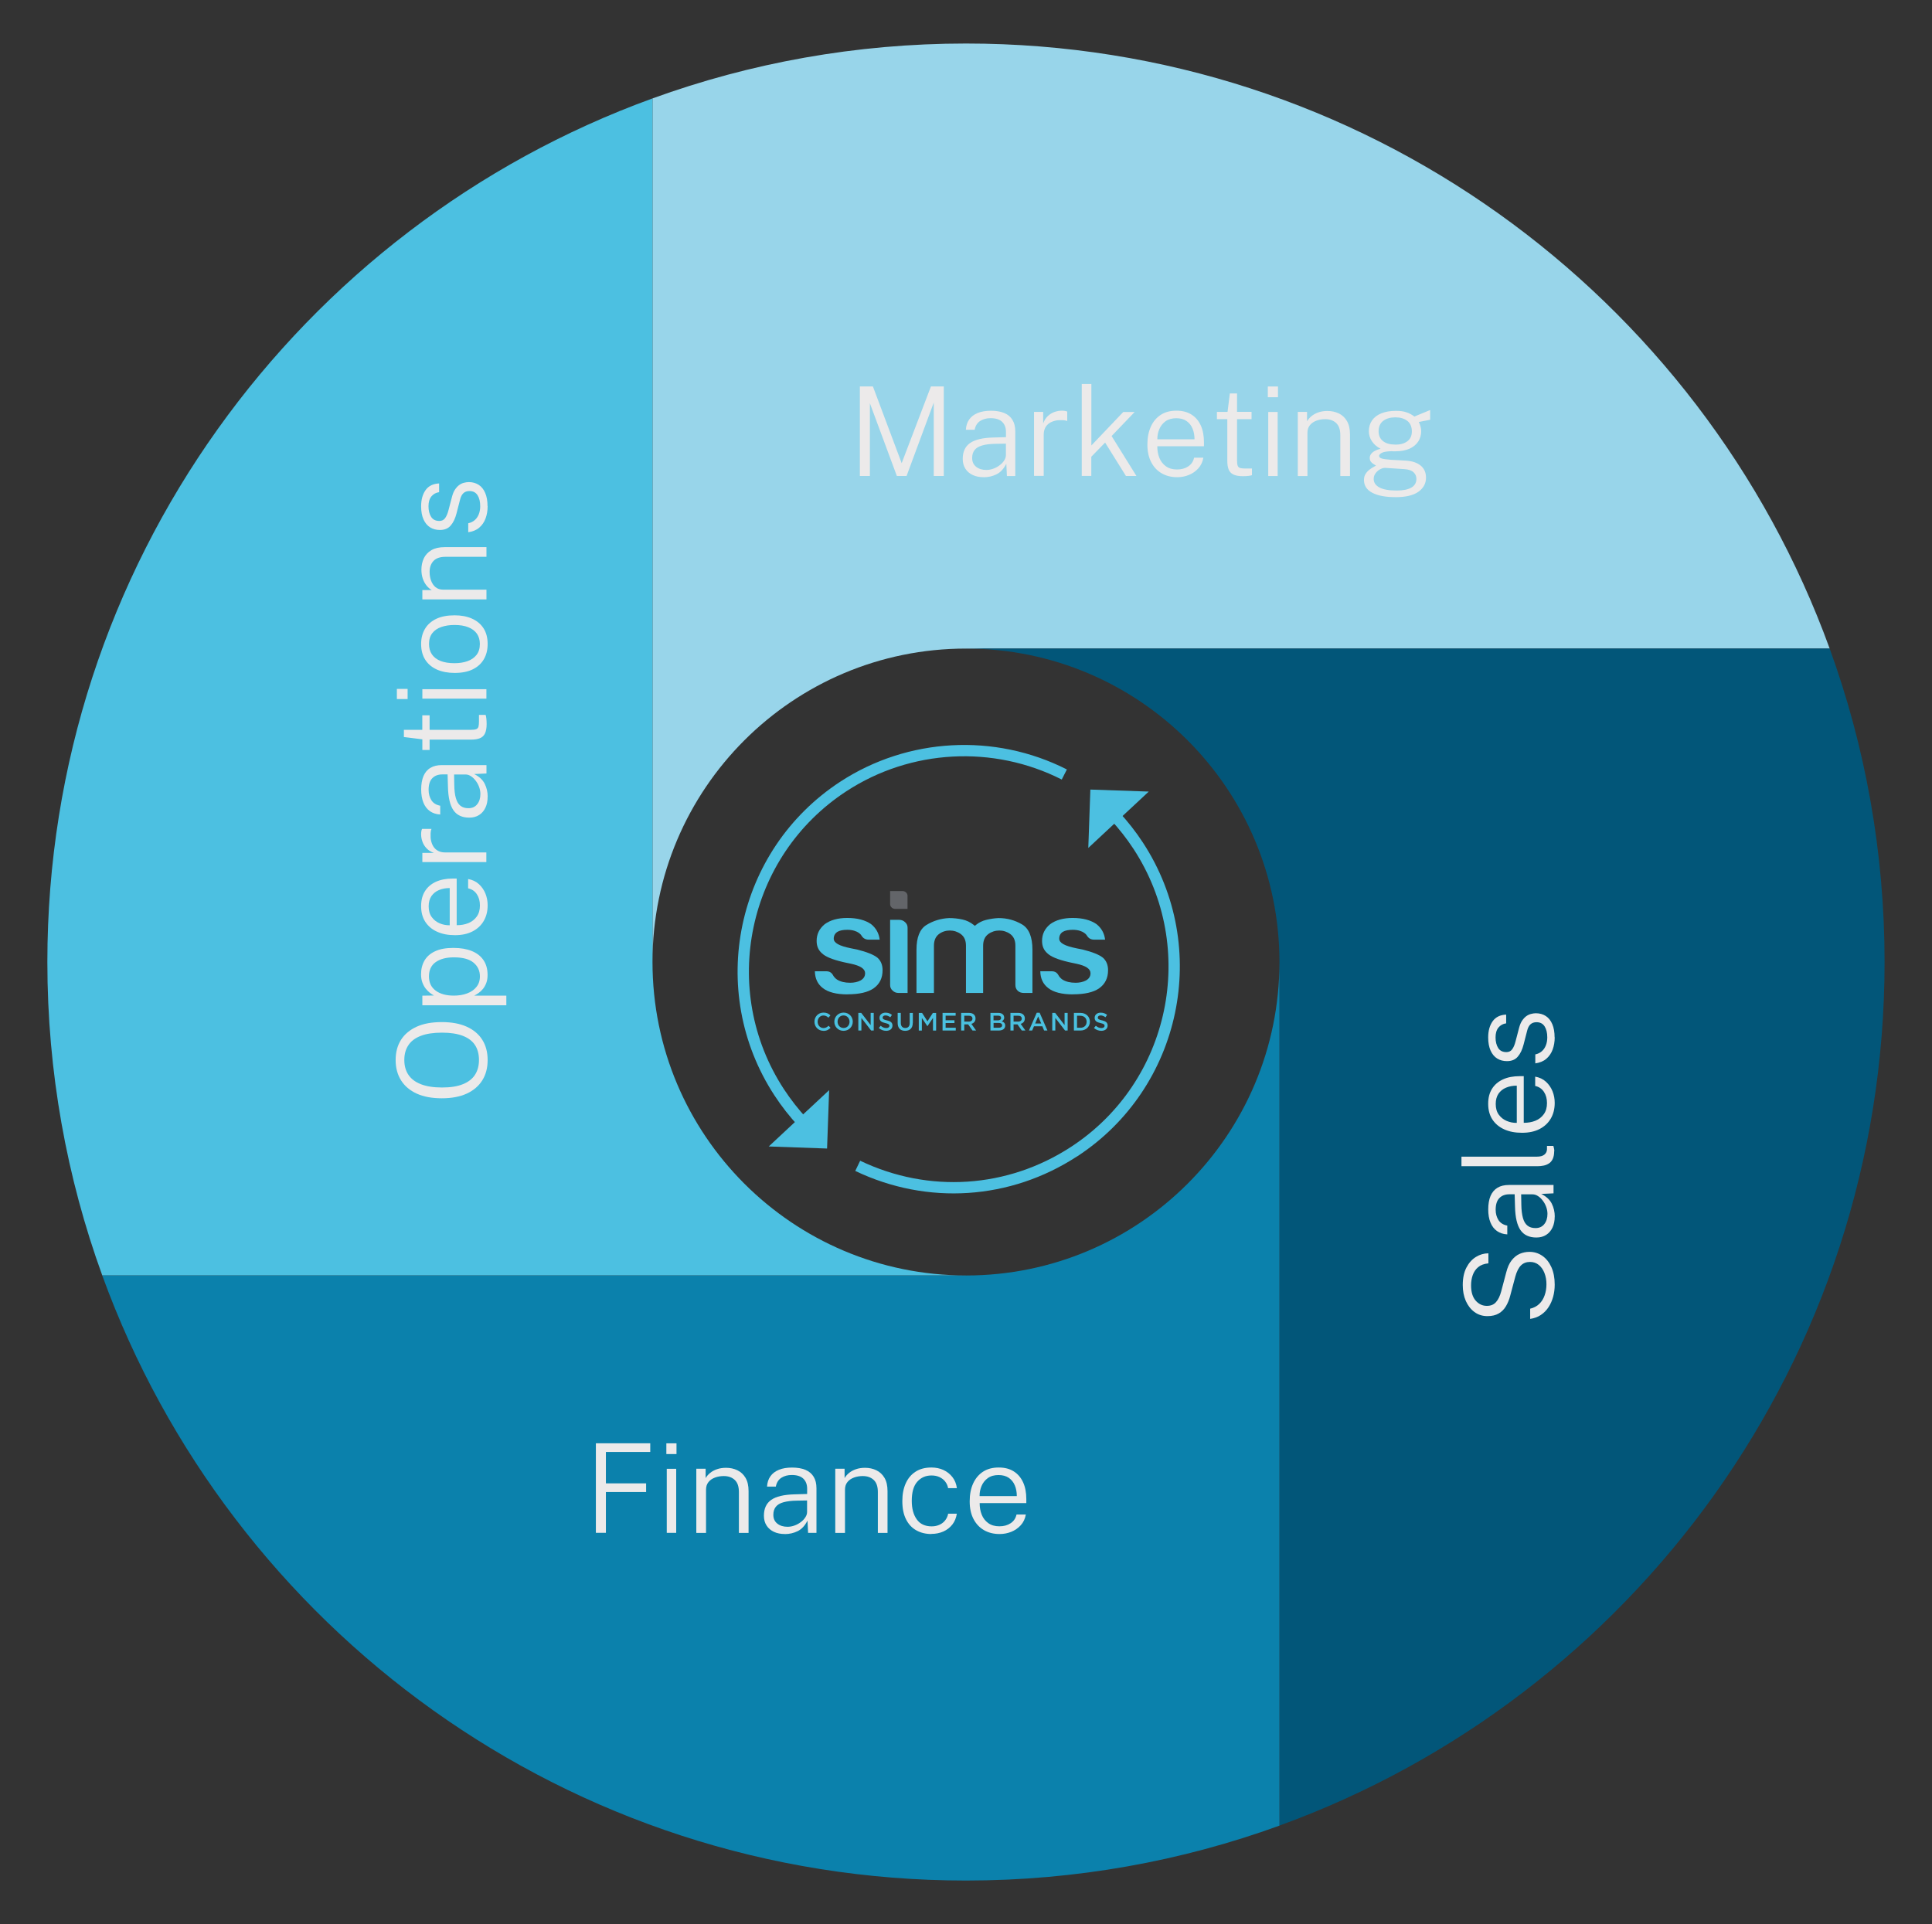 <?xml version="1.0" encoding="UTF-8"?><svg id="Layer_1" xmlns="http://www.w3.org/2000/svg" width="327.57" height="326.26" viewBox="0 0 327.57 326.26"><rect x="0" y="0" width="327.57" height="326.26" fill="#333333" stroke="none"/><path d="m163.78,7.38h0c-18.67,0-36.57,3.29-53.15,9.31v146.44c0-29.36,23.8-53.15,53.15-53.15h146.44C288.5,50.13,231.13,7.38,163.78,7.38Z" fill="#98d5ea" stroke-width="0"/><path d="m110.63,163.13V16.69C50.78,38.42,8.03,95.78,8.03,163.13c0,18.67,3.29,36.57,9.31,53.15h146.44c-29.36,0-53.15-23.8-53.15-53.15Z" fill="#4cc0e1" stroke-width="0"/><path d="m310.22,109.98h-146.44c29.36,0,53.15,23.8,53.15,53.15v146.44c59.85-21.73,102.6-79.09,102.6-146.44,0-18.67-3.29-36.57-9.31-53.15Z" fill="#025679" stroke-width="0"/><path d="m163.78,216.29H17.34c21.73,59.85,79.09,102.6,146.44,102.6h0c18.67,0,36.57-3.29,53.15-9.31v-146.44c0,29.36-23.8,53.15-53.15,53.15Z" fill="#0b81ac" stroke-width="0"/><path d="m135.4,190.98c-1.5-1.61-2.88-3.37-4.1-5.24-11.58-17.74-6.58-41.59,11.16-53.18,11.47-7.49,26.2-8.29,38.43-2.08l-.87,1.71c-11.62-5.9-25.61-5.14-36.51,1.98-16.85,11-21.61,33.67-10.6,50.52,1.16,1.77,2.47,3.44,3.89,4.98l-1.41,1.31Z" fill="#4cc0e1" stroke-width="0"/><polygon points="130.34 194.41 140.58 184.86 140.23 194.76 130.34 194.41" fill="#4cc0e1" stroke-width="0"/><path d="m182.64,196.08c-11.33,7.4-25.4,8.33-37.63,2.48l.83-1.73c11.62,5.56,24.98,4.68,35.75-2.35,16.85-11,21.61-33.67,10.6-50.52-1.16-1.77-2.47-3.44-3.9-4.98l1.41-1.31c1.5,1.61,2.88,3.37,4.1,5.24,11.58,17.74,6.58,41.59-11.16,53.18Z" fill="#4cc0e1" stroke-width="0"/><polygon points="194.77 134.23 184.52 143.79 184.87 133.89 194.77 134.23" fill="#4cc0e1" stroke-width="0"/><path d="m139.61,174.8c-.87,0-1.52-.68-1.52-1.54s.64-1.55,1.54-1.55c.55,0,.89.19,1.17.47l-.34.39c-.24-.22-.5-.37-.84-.37-.57,0-.99.47-.99,1.06s.41,1.07.99,1.07c.37,0,.6-.15.86-.39l.34.34c-.31.33-.65.53-1.21.53Z" fill="#4ac1e0" stroke-width="0"/><path d="m143.02,174.8c-.92,0-1.56-.7-1.56-1.54s.65-1.55,1.57-1.55,1.56.7,1.56,1.54-.65,1.55-1.57,1.55Zm0-2.61c-.59,0-1.01.47-1.01,1.06s.42,1.07,1.02,1.07,1.01-.47,1.01-1.06-.42-1.07-1.02-1.07Z" fill="#4ac1e0" stroke-width="0"/><path d="m147.62,171.76h.52v2.99h-.44l-1.65-2.13v2.13h-.52v-2.99h.49l1.6,2.07v-2.07Z" fill="#4ac1e0" stroke-width="0"/><path d="m150.36,173.02c.63.15.96.38.96.88,0,.56-.44.9-1.07.9-.46,0-.89-.16-1.25-.48l.32-.38c.29.25.57.39.95.39.33,0,.53-.15.53-.38,0-.22-.12-.33-.68-.46-.64-.15-1-.34-1-.9,0-.52.43-.87,1.02-.87.44,0,.78.13,1.09.38l-.28.4c-.27-.2-.54-.31-.81-.31-.31,0-.49.16-.49.36,0,.24.14.34.71.48Z" fill="#4ac1e0" stroke-width="0"/><path d="m154.76,173.46c0,.89-.5,1.34-1.29,1.34s-1.27-.45-1.27-1.32v-1.72h.53v1.7c0,.56.29.86.76.86s.75-.28.75-.83v-1.72h.53v1.7Z" fill="#4ac1e0" stroke-width="0"/><path d="m157.26,174.02h-.02l-.94-1.4v2.14h-.52v-2.99h.56l.91,1.42.91-1.42h.56v2.99h-.53v-2.15l-.95,1.41Z" fill="#4ac1e0" stroke-width="0"/><path d="m162.02,172.23h-1.69v.78h1.5v.47h-1.5v.8h1.72v.47h-2.24v-2.99h2.22v.47Z" fill="#4ac1e0" stroke-width="0"/><path d="m164.89,174.75l-.74-1.04h-.66v1.04h-.53v-2.99h1.33c.69,0,1.11.36,1.11.95,0,.5-.3.8-.71.91l.81,1.13h-.62Zm-.63-2.51h-.77v1h.77c.38,0,.62-.2.62-.5,0-.33-.23-.5-.62-.5Z" fill="#4ac1e0" stroke-width="0"/><path d="m170.27,172.52c0,.37-.21.56-.43.67.35.12.59.32.59.73,0,.54-.44.83-1.11.83h-1.39v-2.99h1.34c.6,0,.98.3.98.77Zm-.53.09c0-.24-.19-.38-.53-.38h-.76v.8h.72c.34,0,.56-.13.56-.41Zm.17,1.26c0-.26-.2-.41-.62-.41h-.83v.82h.87c.36,0,.58-.14.58-.41Z" fill="#4ac1e0" stroke-width="0"/><path d="m173.25,174.75l-.74-1.04h-.66v1.04h-.53v-2.99h1.33c.69,0,1.11.36,1.11.95,0,.5-.3.8-.71.91l.81,1.13h-.62Zm-.63-2.51h-.77v1h.77c.38,0,.62-.2.62-.5,0-.33-.23-.5-.62-.5Z" fill="#4ac1e0" stroke-width="0"/><path d="m177.59,174.75h-.56l-.3-.72h-1.42l-.31.72h-.54l1.32-3.02h.49l1.32,3.02Zm-1.57-2.39l-.51,1.2h1.03l-.52-1.2Z" fill="#4ac1e0" stroke-width="0"/><path d="m180.5,171.76h.52v2.99h-.44l-1.65-2.13v2.13h-.52v-2.99h.49l1.6,2.07v-2.07Z" fill="#4ac1e0" stroke-width="0"/><path d="m183.2,174.75h-1.12v-2.99h1.12c.94,0,1.59.65,1.59,1.49s-.65,1.5-1.59,1.5Zm0-2.51h-.59v2.04h.59c.63,0,1.04-.42,1.04-1.01s-.41-1.02-1.04-1.02Z" fill="#4ac1e0" stroke-width="0"/><path d="m186.84,173.02c.63.15.96.38.96.88,0,.56-.44.9-1.07.9-.46,0-.89-.16-1.25-.48l.32-.38c.29.25.57.39.95.39.33,0,.53-.15.53-.38,0-.22-.12-.33-.68-.46-.64-.15-1-.34-1-.9,0-.52.43-.87,1.02-.87.44,0,.78.13,1.09.38l-.28.4c-.27-.2-.54-.31-.81-.31-.31,0-.49.16-.49.36,0,.24.14.34.71.48Z" fill="#4ac1e0" stroke-width="0"/><path d="m153.01,151.1c.24,0,.44.08.61.24.17.16.25.35.25.57v2.21h-2.09c-.24,0-.44-.08-.61-.24-.17-.16-.25-.35-.25-.57v-2.21h2.09Z" fill="#636569" stroke-width="0"/><path d="m153.46,156.38c-.28-.27-.61-.4-1.01-.4h-1.53v11.06c0,.37.13.68.42.94.28.27.61.4,1.01.4h1.53v-11.06c0-.37-.13-.68-.42-.94Z" fill="#4ac1e0" stroke-width="0"/><path d="m143.69,168.62c-1.87,0-3.27-.36-4.17-1.06-.88-.67-1.33-1.6-1.36-2.86h1.95c.88,0,1.1.65,1.23.84.1.14.3.38.58.57.57.36,1.32.54,2.23.54.66,0,1.25-.13,1.74-.38.65-.36.79-.86.79-1.22,0-.77-.79-1.28-2.41-1.63-.65-.14-1.01-.2-1.36-.29-1.78-.42-2.95-.9-3.52-1.45-.63-.54-.93-1.23-.93-2.12,0-1.15.45-2.08,1.37-2.84.95-.7,2.24-1.06,3.81-1.06,1.71,0,3.08.36,4.08,1.07.83.68,1.3,1.54,1.43,2.61h-1.86c-.54,0-.94-.22-1.22-.68,0,0-.5-.97-2.38-.99-.75,0-1.31.11-1.7.34-.41.26-.63.66-.63,1.16,0,.72.9,1.23,2.93,1.64.27.05.59.12,1,.2,1.67.41,2.85.88,3.49,1.4.57.52.86,1.21.86,2.11,0,1.34-.5,2.35-1.51,3.07-.97.68-2.46,1.02-4.44,1.02h0Z" fill="#4ac1e0" stroke-width="0"/><path d="m181.91,168.62c-1.87,0-3.27-.36-4.17-1.06-.88-.67-1.33-1.6-1.36-2.86h1.95c.88,0,1.1.65,1.23.84.1.14.3.38.58.57.57.36,1.32.54,2.23.54.66,0,1.25-.13,1.74-.38.65-.36.79-.86.79-1.22,0-.77-.79-1.28-2.41-1.63-.65-.14-1.01-.2-1.36-.29-1.78-.42-2.95-.9-3.52-1.45-.63-.54-.93-1.23-.93-2.12,0-1.15.45-2.08,1.37-2.84.95-.7,2.24-1.06,3.81-1.06,1.71,0,3.08.36,4.08,1.07.83.68,1.3,1.54,1.43,2.61h-1.86c-.54,0-.94-.22-1.22-.68,0,0-.5-.97-2.38-.99-.75,0-1.31.11-1.7.34-.41.26-.62.66-.62,1.16,0,.72.9,1.23,2.93,1.64.27.05.59.12,1,.2,1.67.41,2.85.88,3.49,1.4.57.52.86,1.21.86,2.11,0,1.34-.5,2.35-1.51,3.07-.97.68-2.46,1.02-4.44,1.02h0Z" fill="#4ac1e0" stroke-width="0"/><path d="m175.07,168.38h-1.48c-.43,0-.77-.12-1.04-.38-.26-.25-.39-.57-.39-.97v-6.67c0-.89-.29-1.55-.87-1.97-.55-.4-1.18-.6-1.86-.6s-1.31.2-1.86.6c-.58.42-.88,1.09-.88,1.97v8.02h-2.91v-8.02c0-.89-.3-1.55-.88-1.97-.55-.4-1.18-.6-1.86-.6s-1.3.2-1.84.6c-.56.42-.85,1.09-.85,1.97v8.02h-2.96v-7.33c0-2.09.56-3.5,1.67-4.19,1.16-.72,2.47-1.12,3.88-1.18.75,0,1.5.08,2.23.24.7.15,1.35.46,1.92.92l.2.16.2-.17c.48-.39,1.05-.68,1.7-.84.68-.17,1.39-.28,2.12-.31,1.43,0,2.77.36,3.99,1.08,1.16.69,1.75,2.13,1.75,4.29v7.33h0Z" fill="#4ac1e0" stroke-width="0"/><path d="m263.6,217.84c0,.73-.09,1.42-.27,2.07-.18.65-.44,1.25-.79,1.77-.35.53-.78.96-1.3,1.31-.51.34-1.11.56-1.8.66v-1.73c.61-.14,1.12-.41,1.53-.8.41-.39.72-.88.92-1.46.21-.58.31-1.21.31-1.89s-.11-1.33-.34-1.9c-.22-.57-.54-1.03-.96-1.37s-.91-.51-1.49-.51c-.62,0-1.13.2-1.53.59-.4.4-.72,1.03-.96,1.9l-.85,3.19c-.17.69-.42,1.29-.73,1.82-.31.53-.72.94-1.23,1.24-.51.3-1.15.45-1.92.45-.83,0-1.56-.23-2.19-.69-.63-.46-1.12-1.09-1.47-1.88-.35-.8-.52-1.7-.52-2.7,0-1.18.21-2.16.62-2.96.41-.79.95-1.4,1.62-1.81s1.37-.61,2.11-.61v1.7c-.73.07-1.32.29-1.74.65-.43.36-.73.81-.92,1.35s-.28,1.12-.28,1.73c0,1.13.26,2,.78,2.59s1.15.89,1.89.89c.67,0,1.19-.21,1.56-.64.38-.42.67-1.03.88-1.82l.84-3.17c.22-.88.52-1.57.92-2.08s.85-.88,1.37-1.11c.51-.22,1.07-.34,1.65-.34.82,0,1.55.23,2.2.68s1.16,1.1,1.53,1.92c.37.83.56,1.8.56,2.93Z" fill="#eceaea" stroke-width="0"/><path d="m263.6,206.3c0,.7-.12,1.32-.37,1.85s-.6.95-1.07,1.25c-.46.3-1.02.45-1.67.45-1.2,0-2.1-.41-2.68-1.24-.58-.83-.9-2.16-.94-4l-.06-2.09h-.89c-.71,0-1.28.21-1.7.64-.42.43-.63,1.09-.63,1.98,0,.67.16,1.25.47,1.75.32.49.82.81,1.5.94v1.49c-.69-.04-1.27-.23-1.75-.57s-.85-.82-1.1-1.44c-.26-.62-.38-1.37-.38-2.24s.13-1.66.39-2.27c.26-.61.66-1.08,1.18-1.39.52-.32,1.17-.47,1.94-.47h7.56v1.42l-2.08.1c.86.43,1.46.99,1.79,1.66s.5,1.4.5,2.18Zm-1.23-.47c0-.39-.07-.77-.21-1.16-.14-.39-.33-.75-.58-1.07-.24-.33-.52-.59-.82-.78-.3-.2-.61-.29-.92-.29h-1.93l.03,1.74c.01.92.11,1.67.27,2.26s.42,1.02.77,1.3c.35.28.8.42,1.36.42.64,0,1.13-.22,1.49-.67.36-.45.54-1.03.54-1.74Z" fill="#eceaea" stroke-width="0"/><path d="m263.51,195.21c0,.52-.08.94-.23,1.28-.15.34-.36.6-.63.78-.27.18-.57.31-.91.38-.34.07-.7.11-1.08.11h-12.87v-1.62h12.74c.6,0,1.03-.11,1.31-.34.28-.22.43-.52.45-.88v-.61h1.08c.05.15.09.31.12.47.03.16.04.3.04.43Z" fill="#eceaea" stroke-width="0"/><path d="m263.6,187.04c0,.99-.22,1.87-.66,2.63-.44.76-1.07,1.35-1.9,1.78s-1.82.64-2.98.64-2.16-.19-3.02-.58-1.53-.95-2.01-1.68c-.48-.74-.71-1.62-.71-2.66s.22-1.85.65-2.54c.43-.69,1.05-1.22,1.85-1.59s1.75-.55,2.85-.55h.68v7.91c.72,0,1.38-.11,1.97-.35.6-.24,1.07-.61,1.43-1.11.36-.5.54-1.12.54-1.88s-.17-1.38-.52-1.91c-.35-.53-.84-.86-1.48-1v-1.58c.73.13,1.34.42,1.83.87.49.45.86.99,1.11,1.61.25.63.37,1.28.37,1.97Zm-6.43,3.36v-6.3c-.67,0-1.28.11-1.82.34-.54.22-.96.57-1.28,1.02-.31.46-.47,1.04-.47,1.74,0,.74.17,1.34.52,1.82.35.48.8.83,1.34,1.06.55.23,1.11.34,1.69.33Z" fill="#eceaea" stroke-width="0"/><path d="m263.6,175.9c0,.76-.12,1.45-.35,2.08-.23.63-.6,1.16-1.08,1.57s-1.11.67-1.86.77v-1.52c.43-.09.8-.27,1.1-.53s.53-.59.69-1c.16-.4.24-.86.24-1.36,0-.77-.15-1.39-.45-1.86-.3-.47-.75-.71-1.37-.71-.43,0-.77.12-1.03.36-.26.24-.45.61-.57,1.11l-.6,2.33c-.22.85-.54,1.54-.98,2.04-.43.51-1.04.76-1.83.76-.63,0-1.18-.14-1.66-.44-.48-.3-.85-.75-1.12-1.34-.27-.6-.41-1.35-.41-2.24,0-1.13.26-2.05.77-2.76.51-.7,1.28-1.07,2.28-1.11v1.48c-.55.08-.98.32-1.31.72-.33.41-.49.96-.49,1.67s.15,1.33.45,1.8.77.69,1.4.69c.41,0,.74-.16.97-.48.24-.32.43-.78.58-1.38l.6-2.29c.13-.48.29-.87.5-1.18.21-.31.44-.56.69-.75.26-.19.53-.32.81-.39.29-.08.56-.12.83-.12.65,0,1.21.16,1.69.47.48.31.84.77,1.1,1.38s.39,1.35.39,2.22Z" fill="#eceaea" stroke-width="0"/><path d="m82.68,179.75c0,1.33-.3,2.48-.91,3.45-.61.97-1.49,1.72-2.64,2.25-1.16.53-2.56.79-4.22.79s-3.09-.26-4.25-.79-2.05-1.28-2.66-2.25c-.61-.97-.92-2.12-.92-3.44s.3-2.47.91-3.43c.61-.96,1.5-1.7,2.66-2.23s2.58-.78,4.26-.78,3.07.26,4.22.78c1.15.52,2.04,1.26,2.64,2.22.61.96.91,2.11.91,3.44Zm-1.47,0c0-.99-.22-1.84-.67-2.53-.45-.69-1.14-1.21-2.07-1.57-.93-.36-2.11-.54-3.54-.54s-2.66.18-3.6.55c-.94.36-1.64.89-2.09,1.58-.46.69-.69,1.52-.69,2.5s.23,1.82.69,2.51,1.16,1.23,2.11,1.6c.94.37,2.14.56,3.59.56s2.62-.18,3.54-.56c.93-.37,1.62-.91,2.06-1.6.45-.7.67-1.54.67-2.51Z" fill="#eceaea" stroke-width="0"/><path d="m85.85,170.47h-14.24v-1.63l1.98-.03c-.22-.11-.45-.25-.7-.45s-.49-.44-.72-.73c-.23-.29-.41-.64-.56-1.04s-.22-.87-.22-1.39c0-.88.2-1.66.59-2.33s1-1.2,1.81-1.57c.81-.38,1.84-.56,3.08-.56s2.27.18,3.13.53,1.52.87,1.98,1.55c.46.68.69,1.51.69,2.49,0,.52-.07.98-.22,1.38-.15.39-.34.73-.57,1.01-.23.28-.48.51-.74.69-.26.18-.5.33-.73.44h5.44v1.65Zm-4.48-4.89c0-.96-.36-1.74-1.08-2.34-.72-.6-1.83-.9-3.34-.9-1.29,0-2.31.27-3.08.81-.76.54-1.14,1.35-1.14,2.42s.39,1.87,1.16,2.43c.77.56,1.79.83,3.06.83.83,0,1.57-.12,2.24-.37.67-.25,1.2-.61,1.59-1.1.39-.48.59-1.08.59-1.8Z" fill="#eceaea" stroke-width="0"/><path d="m82.68,153.53c0,.99-.22,1.87-.66,2.63-.44.76-1.07,1.35-1.9,1.78-.83.43-1.82.64-2.98.64s-2.16-.19-3.02-.58c-.86-.38-1.53-.95-2.01-1.68-.48-.74-.71-1.62-.71-2.66s.22-1.85.65-2.54c.43-.69,1.05-1.22,1.85-1.59.8-.36,1.75-.55,2.85-.55h.68v7.91c.72,0,1.38-.11,1.97-.35s1.07-.61,1.43-1.11c.36-.5.54-1.12.54-1.88s-.17-1.38-.52-1.91c-.35-.53-.84-.86-1.48-1v-1.58c.73.13,1.34.42,1.83.87.49.45.86.99,1.11,1.61.25.63.37,1.28.37,1.97Zm-6.43,3.36v-6.3c-.67,0-1.28.11-1.82.34-.54.22-.96.57-1.28,1.02-.31.46-.47,1.04-.47,1.74,0,.74.17,1.34.52,1.82.35.48.8.83,1.34,1.06.55.23,1.11.34,1.69.33Z" fill="#eceaea" stroke-width="0"/><path d="m82.47,146.18h-10.86v-1.55h1.96c-.51-.18-.93-.44-1.24-.77-.32-.33-.55-.71-.7-1.12-.15-.42-.23-.84-.23-1.27,0-.17.01-.35.04-.51s.06-.3.12-.4h1.6c-.06.11-.09.26-.12.45s-.03.34-.03.47c-.02.38,0,.76.09,1.12.08.36.22.7.41.99.2.3.46.53.78.7.33.17.73.26,1.2.26h6.97v1.64Z" fill="#eceaea" stroke-width="0"/><path d="m82.68,135.1c0,.7-.12,1.32-.37,1.85-.25.54-.6.95-1.07,1.25-.46.3-1.02.45-1.67.45-1.2,0-2.1-.41-2.68-1.24-.58-.83-.9-2.16-.94-4l-.06-2.09h-.89c-.71,0-1.28.21-1.7.64-.42.43-.63,1.09-.63,1.98,0,.67.16,1.25.47,1.75s.82.81,1.5.94v1.49c-.69-.04-1.27-.23-1.75-.57s-.85-.82-1.1-1.44-.38-1.37-.38-2.24.13-1.66.39-2.27c.26-.61.65-1.08,1.18-1.39.52-.32,1.17-.47,1.94-.47h7.56v1.42l-2.08.1c.86.43,1.46.99,1.79,1.66.33.67.5,1.4.5,2.18Zm-1.23-.47c0-.39-.07-.77-.21-1.16-.14-.39-.33-.75-.58-1.07-.24-.33-.52-.59-.82-.78-.3-.2-.61-.29-.92-.29h-1.93l.03,1.74c.01.92.1,1.67.27,2.26.17.59.42,1.02.77,1.3.35.28.8.42,1.36.42.64,0,1.13-.22,1.49-.67.36-.45.54-1.03.54-1.74Z" fill="#eceaea" stroke-width="0"/><path d="m82.51,122.77c0,.69-.1,1.23-.29,1.62s-.49.65-.87.8c-.38.15-.87.23-1.45.23h-7.06v1.76h-1.23v-1.81l-3.13-.39v-1.22h3.12v-2.46h1.24v2.46h7c.42,0,.73-.04.92-.12.19-.08.31-.22.37-.43.05-.21.08-.5.08-.87v-1.11h1.13c.05.13.09.33.12.59.03.26.05.58.05.94Z" fill="#eceaea" stroke-width="0"/><path d="m69.11,118.54h-1.82v-1.72h1.82v1.72Zm13.36-.07h-10.86v-1.6h10.86v1.6Z" fill="#eceaea" stroke-width="0"/><path d="m82.68,109.2c0,.99-.21,1.85-.64,2.58-.42.74-1.05,1.31-1.88,1.72s-1.86.61-3.08.61c-1.13,0-2.13-.19-2.98-.56-.85-.38-1.52-.93-1.99-1.66-.47-.73-.71-1.63-.71-2.69,0-.98.22-1.83.65-2.56.43-.73,1.07-1.29,1.91-1.7.84-.4,1.88-.6,3.12-.6,1.11,0,2.08.18,2.92.55.84.37,1.5.91,1.97,1.63.47.72.71,1.61.71,2.68Zm-1.32,0c0-.68-.17-1.26-.5-1.74-.34-.48-.83-.85-1.47-1.1-.64-.26-1.42-.38-2.34-.38-.83,0-1.56.11-2.22.34-.65.22-1.16.57-1.53,1.04s-.56,1.09-.56,1.84c0,.69.16,1.27.49,1.76.33.49.82.86,1.46,1.12.64.25,1.43.38,2.35.38.83,0,1.56-.11,2.21-.34s1.16-.58,1.54-1.06c.38-.48.57-1.11.57-1.87Z" fill="#eceaea" stroke-width="0"/><path d="m82.47,101.64h-10.86v-1.58h1.59c-.31-.18-.61-.43-.87-.75s-.48-.71-.64-1.17c-.16-.46-.24-.97-.24-1.55,0-.7.14-1.34.41-1.92.28-.58.71-1.04,1.29-1.38.58-.34,1.33-.51,2.24-.51h7.09v1.64h-6.94c-.92,0-1.6.23-2.04.7-.44.47-.66,1.09-.66,1.86,0,.52.08,1.02.25,1.48.17.46.42.83.76,1.11.34.28.77.42,1.29.42h7.34v1.64Z" fill="#eceaea" stroke-width="0"/><path d="m82.68,85.83c0,.76-.12,1.45-.35,2.08-.23.63-.6,1.16-1.08,1.57s-1.11.67-1.86.77v-1.52c.43-.09.8-.27,1.1-.53s.53-.59.69-1c.16-.4.24-.86.24-1.36,0-.77-.15-1.39-.45-1.86-.3-.47-.75-.71-1.37-.71-.43,0-.77.12-1.03.36-.26.24-.45.61-.57,1.11l-.6,2.33c-.22.85-.54,1.54-.98,2.04-.43.51-1.04.76-1.83.76-.63,0-1.18-.14-1.66-.44-.48-.3-.85-.75-1.12-1.34-.27-.6-.41-1.35-.41-2.24,0-1.13.26-2.05.77-2.76.51-.7,1.28-1.07,2.28-1.11v1.48c-.55.08-.98.32-1.31.72-.33.41-.49.96-.49,1.67s.15,1.33.45,1.8.77.69,1.4.69c.41,0,.74-.16.97-.48.23-.32.43-.78.58-1.38l.6-2.29c.13-.48.29-.87.5-1.18s.44-.56.69-.75.53-.32.81-.39c.29-.08.56-.12.83-.12.65,0,1.21.16,1.69.47s.84.77,1.1,1.38c.26.61.39,1.35.39,2.22Z" fill="#eceaea" stroke-width="0"/><path d="m145.79,80.71v-15.18h2.21l4.88,13.01,4.96-13.01h2.18v15.18h-1.7v-12.45l-4.61,12.45h-1.65l-4.57-12.33v12.33h-1.7Z" fill="#eceaea" stroke-width="0"/><path d="m166.78,80.92c-.7,0-1.32-.12-1.85-.37-.54-.25-.95-.6-1.25-1.07-.3-.46-.45-1.02-.45-1.67,0-1.2.41-2.1,1.24-2.68.83-.58,2.16-.9,4-.94l2.09-.06v-.89c0-.71-.21-1.28-.64-1.7-.43-.42-1.09-.63-1.98-.63-.67,0-1.25.16-1.75.47-.49.31-.81.82-.94,1.5h-1.49c.04-.69.23-1.27.57-1.75s.82-.85,1.44-1.1,1.37-.38,2.24-.38,1.66.13,2.27.39c.61.26,1.08.65,1.39,1.18.32.52.47,1.17.47,1.94v7.56h-1.42l-.1-2.08c-.44.86-.99,1.46-1.66,1.79-.67.33-1.4.5-2.18.5Zm.47-1.23c.38,0,.77-.07,1.16-.21s.75-.33,1.07-.58c.33-.24.59-.52.78-.82.2-.3.29-.61.29-.92v-1.93l-1.74.03c-.92.01-1.67.1-2.26.27-.59.17-1.02.42-1.3.77-.28.35-.42.8-.42,1.36,0,.64.22,1.13.67,1.49.45.36,1.03.54,1.74.54Z" fill="#eceaea" stroke-width="0"/><path d="m175.32,80.71v-10.86h1.55v1.96c.18-.51.44-.93.77-1.24s.71-.55,1.12-.7c.42-.15.84-.23,1.27-.23.18,0,.35.01.52.04s.3.06.4.12v1.6c-.11-.06-.26-.09-.45-.12s-.34-.03-.47-.03c-.38-.02-.76,0-1.12.09s-.7.22-.99.41c-.3.2-.53.46-.7.78-.17.33-.26.73-.26,1.2v6.97h-1.64Z" fill="#eceaea" stroke-width="0"/><path d="m183.41,80.71v-15.6h1.63v10.43l5.41-5.68h1.93l-3.91,4.08,4.21,6.77h-1.78l-3.53-5.66-2.34,2.4v3.25h-1.63Z" fill="#eceaea" stroke-width="0"/><path d="m199.59,80.92c-.99,0-1.87-.22-2.63-.66s-1.35-1.07-1.78-1.9c-.43-.83-.64-1.82-.64-2.98s.19-2.16.58-3.02c.38-.86.95-1.53,1.68-2.01s1.62-.71,2.66-.71,1.85.22,2.54.65,1.22,1.05,1.59,1.85c.36.8.54,1.75.54,2.85v.68h-7.91c0,.72.11,1.38.35,1.97.24.6.61,1.07,1.11,1.43.5.36,1.12.54,1.88.54s1.38-.17,1.9-.52c.53-.35.86-.84,1-1.48h1.57c-.13.73-.42,1.34-.87,1.83-.45.49-.98.86-1.61,1.11-.63.25-1.28.37-1.97.37Zm-3.36-6.43h6.3c0-.67-.11-1.28-.34-1.82-.22-.54-.56-.96-1.02-1.28s-1.04-.47-1.74-.47-1.34.17-1.82.52-.83.8-1.05,1.34c-.23.55-.34,1.11-.33,1.69Z" fill="#eceaea" stroke-width="0"/><path d="m210.73,80.75c-.69,0-1.23-.1-1.62-.29s-.65-.49-.8-.87c-.15-.38-.22-.87-.22-1.45v-7.06h-1.76v-1.23h1.8l.39-3.13h1.22v3.12h2.46v1.24h-2.46v7c0,.42.04.73.12.92.08.19.22.31.43.37.21.05.5.08.87.08h1.11v1.13c-.13.05-.33.09-.59.12-.26.03-.58.05-.94.05Z" fill="#eceaea" stroke-width="0"/><path d="m214.96,67.36v-1.82h1.72v1.82h-1.72Zm.07,13.36v-10.86h1.6v10.86h-1.6Z" fill="#eceaea" stroke-width="0"/><path d="m220.04,80.71v-10.86h1.57v1.59c.18-.31.43-.61.75-.87s.71-.48,1.16-.64c.46-.16.97-.24,1.55-.24.7,0,1.34.14,1.92.41.58.28,1.04.71,1.38,1.29.34.58.52,1.33.52,2.24v7.09h-1.64v-6.94c0-.92-.23-1.6-.7-2.04s-1.09-.66-1.86-.66c-.52,0-1.02.08-1.48.25-.46.17-.83.42-1.11.76-.28.34-.42.77-.42,1.29v7.34h-1.64Z" fill="#eceaea" stroke-width="0"/><path d="m236.55,84.3c-1.64,0-2.94-.25-3.88-.74-.94-.49-1.41-1.22-1.41-2.17,0-.4.09-.74.27-1.02s.39-.52.64-.71c.25-.19.48-.35.7-.46.22-.12.36-.2.43-.25-.13-.08-.27-.17-.44-.27-.17-.1-.31-.23-.44-.4-.12-.16-.18-.38-.18-.65,0-.33.15-.63.46-.9.31-.27.77-.48,1.38-.63-.62-.31-1.1-.73-1.46-1.26s-.53-1.1-.53-1.72c0-.7.18-1.31.54-1.83.36-.52.89-.92,1.58-1.2.69-.28,1.52-.42,2.49-.42.7,0,1.29.08,1.77.25.48.16.93.4,1.35.72.1-.05.27-.12.5-.22s.5-.21.79-.32c.29-.12.55-.23.8-.33.25-.1.43-.19.57-.24v1.65s-1.92.38-1.92.38c.12.23.21.49.29.77.07.28.11.54.11.79,0,.64-.16,1.22-.49,1.74-.33.51-.82.92-1.47,1.22s-1.47.45-2.46.45c-.08,0-.17,0-.27,0-.11,0-.2,0-.27-.02-.83.02-1.4.11-1.71.28-.31.16-.46.34-.46.52,0,.21.16.36.47.45.31.09.87.16,1.65.22.28.01.62.03,1.02.05s.86.05,1.36.08c1.08.06,1.93.34,2.54.84s.91,1.18.91,2.06c0,.97-.43,1.77-1.29,2.38-.86.62-2.17.92-3.93.92Zm.29-1.12c1.04,0,1.86-.16,2.44-.49.58-.33.87-.82.87-1.49,0-.46-.17-.84-.51-1.14-.34-.3-.86-.47-1.56-.51l-3.2-.21c-.26-.01-.54.06-.85.22-.31.16-.57.38-.79.67s-.33.62-.33.99c0,.61.32,1.09.97,1.44s1.63.52,2.97.52Zm-.26-7.78c.84,0,1.52-.19,2.03-.57.51-.38.77-.94.77-1.69s-.26-1.38-.77-1.77c-.51-.4-1.19-.6-2.03-.6s-1.54.2-2.06.6c-.52.4-.78.99-.78,1.77,0,.71.25,1.27.75,1.66.5.4,1.2.59,2.1.59Z" fill="#eceaea" stroke-width="0"/><path d="m101.03,259.92v-15.18h9.22v1.47h-7.52v5.33h6.82v1.47h-6.82v6.91h-1.7Z" fill="#eceaea" stroke-width="0"/><path d="m112.98,246.57v-1.82h1.72v1.82h-1.72Zm.07,13.36v-10.86h1.6v10.86h-1.6Z" fill="#eceaea" stroke-width="0"/><path d="m118.06,259.92v-10.86h1.58v1.59c.18-.32.43-.61.75-.87.32-.27.71-.48,1.17-.64.46-.16.97-.24,1.55-.24.7,0,1.34.14,1.92.42.58.28,1.04.71,1.38,1.29.34.58.51,1.33.51,2.24v7.09h-1.64v-6.94c0-.92-.23-1.6-.7-2.04-.47-.44-1.09-.66-1.86-.66-.52,0-1.02.08-1.48.25-.46.17-.83.42-1.11.76-.28.34-.42.77-.42,1.29v7.34h-1.64Z" fill="#eceaea" stroke-width="0"/><path d="m133.07,260.13c-.7,0-1.32-.12-1.85-.37s-.95-.6-1.25-1.07c-.3-.46-.45-1.02-.45-1.67,0-1.2.41-2.1,1.24-2.68.83-.58,2.16-.9,4-.94l2.09-.06v-.89c0-.71-.21-1.28-.64-1.7-.43-.42-1.09-.63-1.98-.63-.67,0-1.25.16-1.75.47-.49.32-.81.82-.94,1.5h-1.49c.04-.69.23-1.27.57-1.75s.82-.85,1.44-1.1c.62-.26,1.37-.38,2.24-.38s1.66.13,2.27.39c.61.26,1.08.66,1.39,1.18.32.52.47,1.17.47,1.94v7.56h-1.42l-.1-2.08c-.43.86-.99,1.46-1.66,1.79s-1.4.5-2.18.5Zm.47-1.23c.39,0,.77-.07,1.16-.21.39-.14.75-.33,1.07-.58.33-.24.59-.52.78-.82.2-.3.29-.61.29-.92v-1.93l-1.74.03c-.92.01-1.67.11-2.26.27s-1.02.42-1.3.77c-.28.35-.42.8-.42,1.36,0,.64.22,1.13.67,1.49.45.36,1.03.54,1.74.54Z" fill="#eceaea" stroke-width="0"/><path d="m141.62,259.92v-10.86h1.58v1.59c.18-.32.43-.61.75-.87.32-.27.71-.48,1.17-.64.46-.16.97-.24,1.55-.24.7,0,1.34.14,1.92.42.58.28,1.04.71,1.38,1.29.34.58.51,1.33.51,2.24v7.09h-1.64v-6.94c0-.92-.23-1.6-.7-2.04-.47-.44-1.09-.66-1.86-.66-.52,0-1.02.08-1.48.25-.46.17-.83.42-1.11.76-.28.34-.42.77-.42,1.29v7.34h-1.64Z" fill="#eceaea" stroke-width="0"/><path d="m157.92,260.13c-.97,0-1.82-.21-2.57-.63-.75-.42-1.33-1.05-1.74-1.88-.42-.83-.62-1.86-.62-3.09,0-1.13.19-2.13.57-2.98.38-.85.93-1.51,1.67-1.99.74-.48,1.63-.71,2.7-.71.74,0,1.42.14,2.03.42.61.28,1.11.68,1.52,1.2s.66,1.15.76,1.88h-1.49c-.07-.41-.23-.77-.48-1.1-.25-.33-.57-.58-.97-.77-.4-.19-.85-.28-1.36-.28-.99,0-1.79.35-2.42,1.06s-.93,1.79-.93,3.24c0,1.31.28,2.36.85,3.15.56.79,1.41,1.18,2.53,1.18.51,0,.96-.1,1.36-.29s.72-.45.96-.78.4-.68.47-1.08h1.47c-.11.71-.36,1.33-.76,1.84-.4.51-.91.91-1.52,1.18-.61.27-1.28.41-2.02.41Z" fill="#eceaea" stroke-width="0"/><path d="m169.46,260.13c-.99,0-1.87-.22-2.63-.66-.76-.44-1.35-1.07-1.78-1.9s-.64-1.82-.64-2.98.19-2.16.58-3.02.95-1.53,1.68-2.01c.74-.48,1.62-.71,2.66-.71s1.85.22,2.54.65c.69.43,1.22,1.05,1.59,1.85s.55,1.75.55,2.85v.68h-7.91c0,.72.11,1.38.35,1.97.24.6.61,1.07,1.11,1.43.5.36,1.12.54,1.88.54s1.38-.17,1.91-.52c.53-.35.86-.84,1-1.48h1.58c-.13.73-.42,1.34-.87,1.83-.45.49-.99.86-1.61,1.11-.63.25-1.28.37-1.97.37Zm-3.36-6.43h6.3c0-.67-.11-1.28-.34-1.82-.22-.54-.57-.96-1.02-1.28-.46-.31-1.04-.47-1.74-.47-.74,0-1.34.17-1.82.52-.48.35-.83.8-1.06,1.34-.23.55-.34,1.11-.33,1.69Z" fill="#eceaea" stroke-width="0"/></svg>